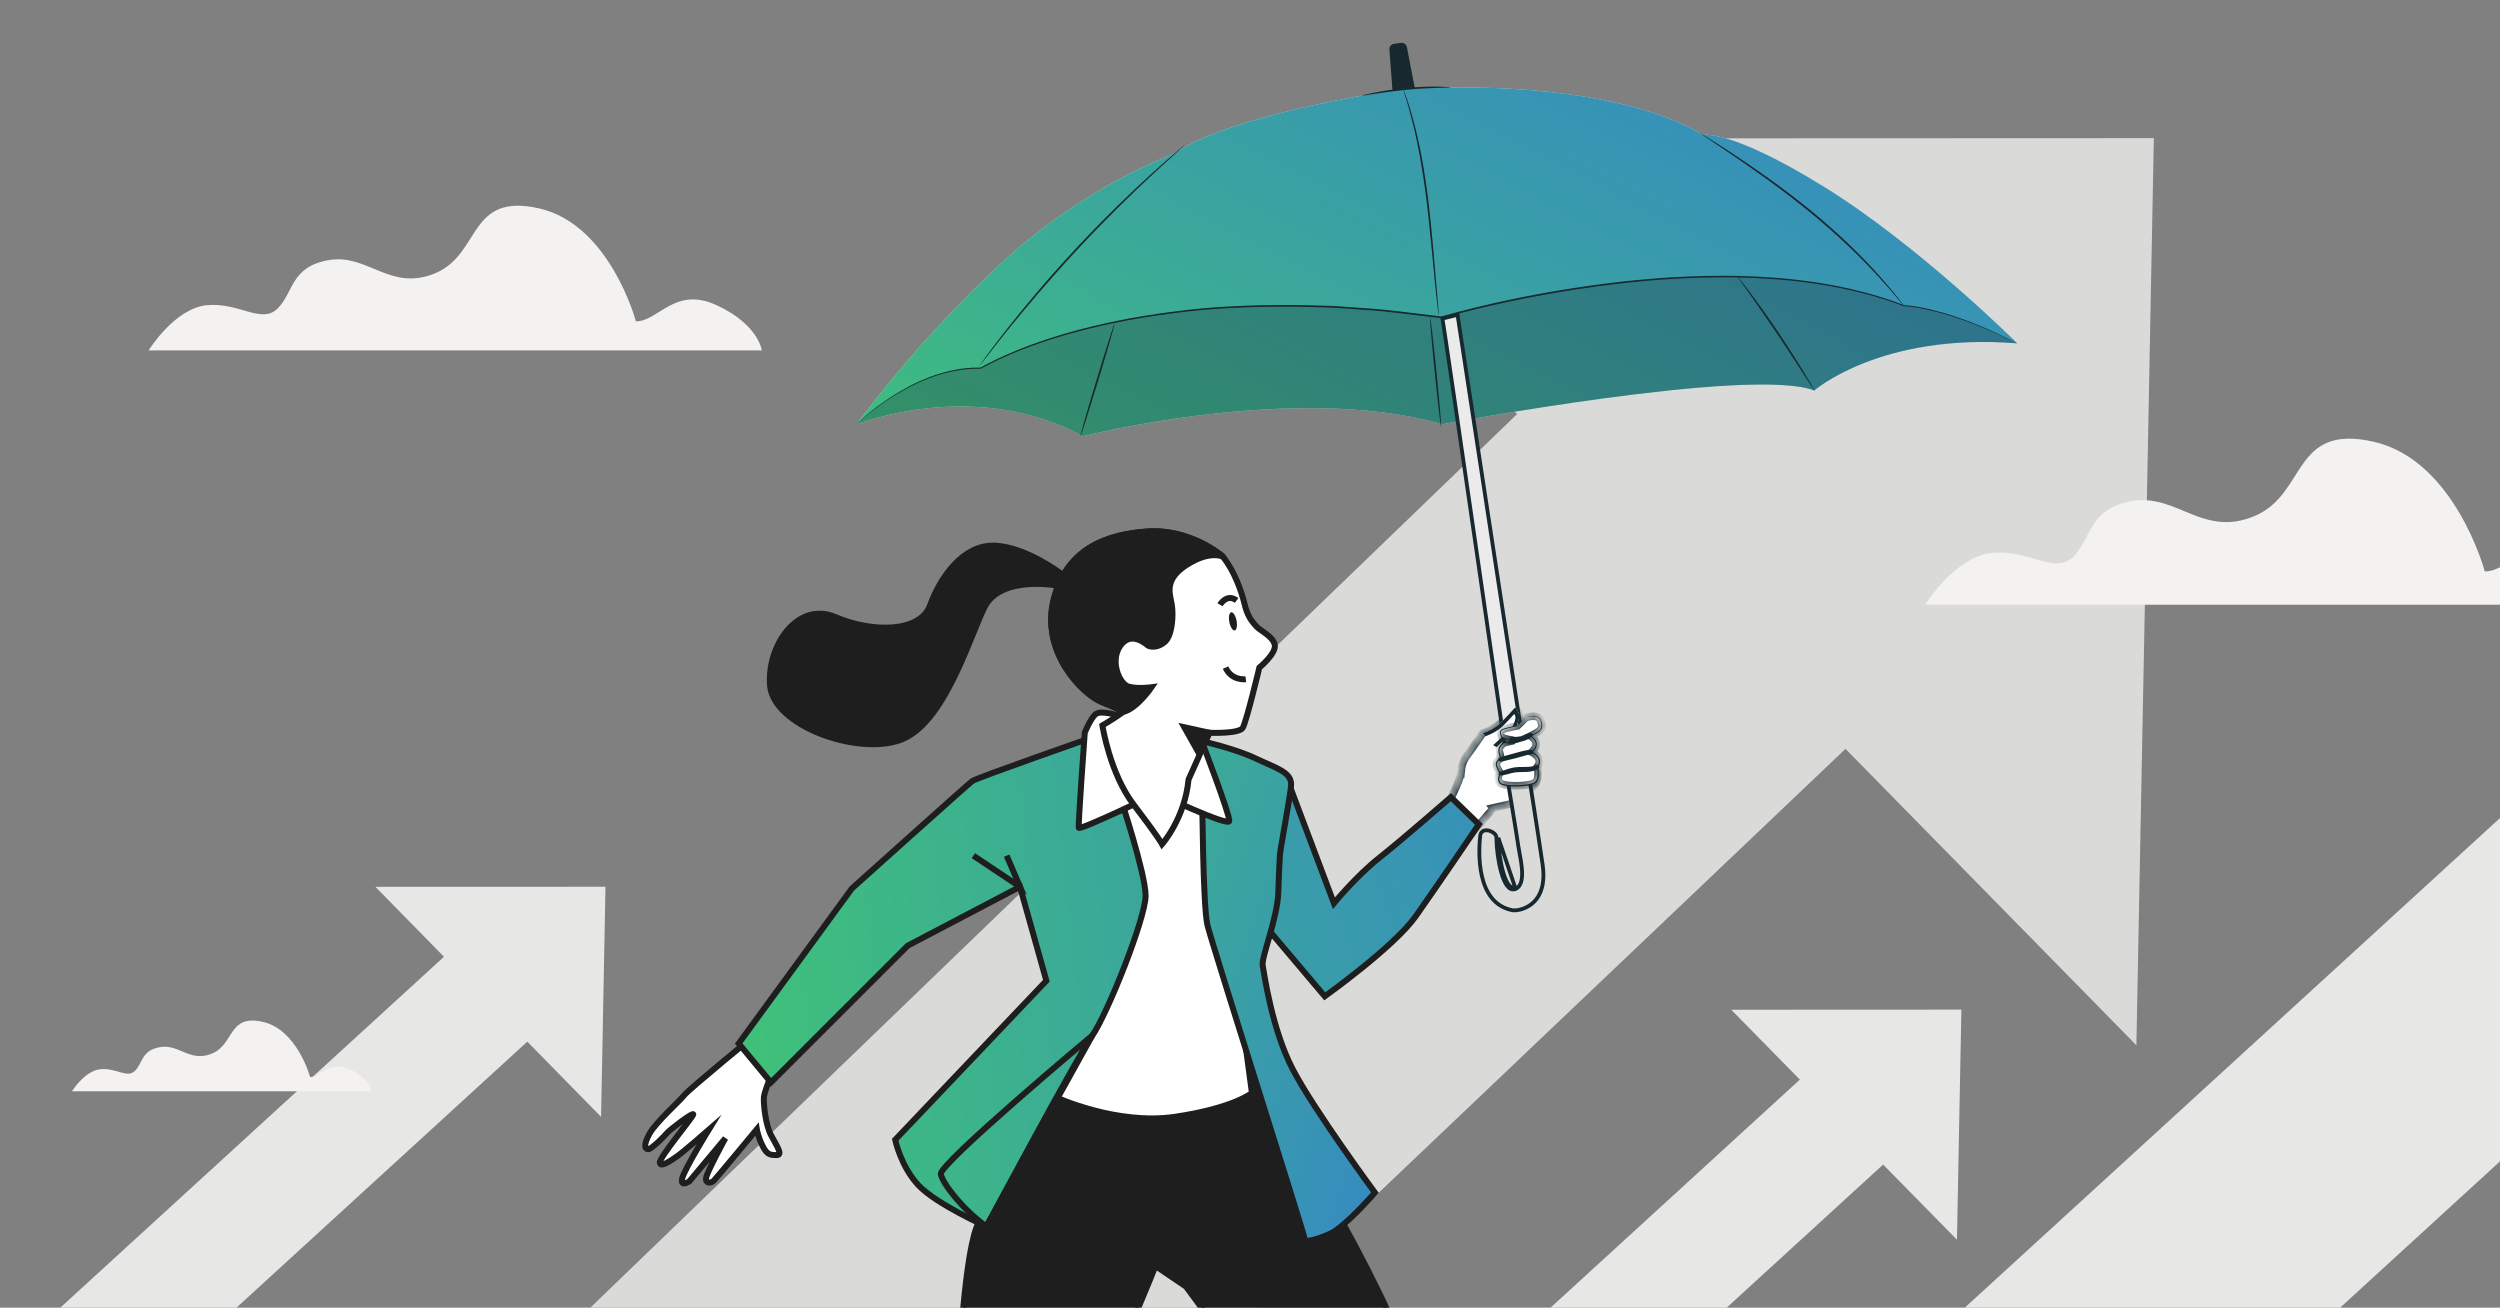 <svg width="260" height="136" viewBox="0 0 260 136" fill="none" xmlns="http://www.w3.org/2000/svg">
<rect x="0" y="0" width="260" height="136" fill="#808080" stroke="none"/>
<path d="M179.414 136.145L195.845 121.114L203.522 128.928L203.983 105L180.049 105.012L187.185 112.279L141.562 154.013L150.024 163.028L177.075 138.279" fill="#E7E8E5"/>
<path d="M278.676 103.711L313.699 71.672L330.063 88.328L331.044 37.326L280.029 37.353L295.239 52.842L197.996 141.797L216.031 161.012L273.69 108.259" fill="#E7E8E5"/>
<path d="M62.971 92.223L39.043 92.229L46.173 99.502L0.551 141.229L9.012 150.25L54.839 108.33L62.511 116.15L62.971 92.223Z" fill="#E7E8E5"/>
<path d="M223.999 14.367L129.647 14.408L157.774 43.068L43.949 152.818L107.83 157.861L191.932 77.881L222.184 108.707L223.999 14.367Z" fill="#DADBD8"/>
<mask id="path-5-inside-1_4935_231" fill="white">
<path fill-rule="evenodd" clip-rule="evenodd" d="M159.54 81.721C160.308 80.971 159.623 80.046 159.623 80.046L159.622 80.052L157.479 75.886C157.479 75.886 157.668 75.734 157.925 74.909C158.127 74.26 157.797 73.807 157.644 73.642C157.608 73.604 157.546 73.602 157.511 73.643C157.308 73.874 156.64 74.616 156.015 75.218C155.264 75.94 154.204 76.242 154.204 76.242C154.204 76.242 153.056 77.934 152.556 78.589C152.072 79.221 151.99 79.938 151.985 79.985L151.984 79.984C151.984 79.984 152.134 80.767 150.44 83.853C148.748 86.941 145.501 89.21 145.501 89.21L142.902 91.534C142.513 94.905 143.13 95.246 143.13 95.246C143.13 95.246 146.55 95.195 147.099 94.075C147.646 92.954 155.3 84.056 155.3 84.056L155.273 84.023L157.126 83.6C157.126 83.6 158.772 82.472 159.54 81.721Z"/>
</mask>
<path fill-rule="evenodd" clip-rule="evenodd" d="M159.54 81.721C160.308 80.971 159.623 80.046 159.623 80.046L159.622 80.052L157.479 75.886C157.479 75.886 157.668 75.734 157.925 74.909C158.127 74.26 157.797 73.807 157.644 73.642C157.608 73.604 157.546 73.602 157.511 73.643C157.308 73.874 156.64 74.616 156.015 75.218C155.264 75.94 154.204 76.242 154.204 76.242C154.204 76.242 153.056 77.934 152.556 78.589C152.072 79.221 151.99 79.938 151.985 79.985L151.984 79.984C151.984 79.984 152.134 80.767 150.44 83.853C148.748 86.941 145.501 89.21 145.501 89.21L142.902 91.534C142.513 94.905 143.13 95.246 143.13 95.246C143.13 95.246 146.55 95.195 147.099 94.075C147.646 92.954 155.3 84.056 155.3 84.056L155.273 84.023L157.126 83.6C157.126 83.6 158.772 82.472 159.54 81.721Z" fill="white"/>
<path d="M159.623 80.046L159.942 79.81L159.372 79.041L159.23 79.987L159.623 80.046ZM159.54 81.721L159.818 82.005L159.54 81.721ZM159.622 80.052L159.269 80.233L159.833 81.329L160.015 80.11L159.622 80.052ZM157.479 75.886L157.23 75.576L156.978 75.779L157.126 76.067L157.479 75.886ZM157.925 74.909L157.546 74.79L157.546 74.79L157.925 74.909ZM157.644 73.642L157.935 73.372L157.932 73.368L157.644 73.642ZM157.511 73.643L157.809 73.906L157.812 73.901L157.511 73.643ZM156.015 75.218L156.29 75.504L156.29 75.504L156.015 75.218ZM154.204 76.242L154.096 75.86L153.957 75.9L153.876 76.019L154.204 76.242ZM152.556 78.589L152.871 78.83L152.556 78.589ZM151.985 79.985L151.677 80.235L152.28 80.976L152.379 80.026L151.985 79.985ZM151.984 79.984L152.292 79.733L151.594 80.058L151.984 79.984ZM150.44 83.853L150.092 83.662L150.092 83.662L150.44 83.853ZM145.501 89.21L145.273 88.885L145.254 88.899L145.236 88.915L145.501 89.21ZM142.902 91.534L142.637 91.238L142.525 91.339L142.507 91.489L142.902 91.534ZM143.13 95.246L142.938 95.594L143.031 95.644L143.136 95.643L143.13 95.246ZM147.099 94.075L147.455 94.25L147.456 94.249L147.099 94.075ZM155.3 84.056L155.601 84.315L155.817 84.063L155.608 83.806L155.3 84.056ZM155.273 84.023L155.184 83.636L154.561 83.778L154.965 84.273L155.273 84.023ZM157.126 83.6L157.215 83.987L157.288 83.97L157.351 83.927L157.126 83.6ZM159.623 80.046C159.304 80.282 159.304 80.282 159.304 80.282C159.304 80.282 159.304 80.282 159.304 80.282C159.304 80.282 159.304 80.282 159.303 80.281C159.303 80.281 159.303 80.281 159.303 80.281C159.303 80.281 159.303 80.28 159.303 80.28C159.303 80.281 159.303 80.281 159.305 80.283C159.307 80.287 159.311 80.293 159.317 80.302C159.329 80.321 159.347 80.35 159.368 80.388C159.409 80.466 159.455 80.572 159.483 80.692C159.536 80.92 159.523 81.183 159.263 81.438L159.818 82.005C160.326 81.508 160.354 80.935 160.256 80.513C160.209 80.307 160.132 80.135 160.069 80.016C160.037 79.956 160.007 79.907 159.985 79.872C159.973 79.855 159.964 79.841 159.957 79.83C159.953 79.825 159.95 79.82 159.947 79.817C159.946 79.815 159.945 79.814 159.944 79.813C159.944 79.812 159.943 79.811 159.943 79.811C159.943 79.811 159.943 79.811 159.942 79.81C159.942 79.81 159.942 79.81 159.942 79.81C159.942 79.81 159.942 79.81 159.623 80.046ZM160.015 80.11L160.016 80.105L159.23 79.987L159.23 79.993L160.015 80.11ZM157.126 76.067L159.269 80.233L159.975 79.87L157.832 75.704L157.126 76.067ZM157.546 74.79C157.423 75.185 157.322 75.402 157.259 75.512C157.229 75.567 157.209 75.593 157.203 75.601C157.199 75.605 157.2 75.604 157.204 75.599C157.207 75.597 157.21 75.594 157.214 75.59C157.216 75.588 157.219 75.586 157.221 75.584C157.223 75.582 157.224 75.581 157.225 75.58C157.226 75.579 157.227 75.579 157.228 75.578C157.228 75.578 157.228 75.578 157.229 75.577C157.229 75.577 157.229 75.577 157.229 75.577C157.23 75.576 157.23 75.576 157.479 75.886C157.727 76.195 157.728 76.195 157.728 76.195C157.728 76.195 157.728 76.194 157.729 76.194C157.729 76.194 157.73 76.193 157.73 76.193C157.731 76.192 157.732 76.192 157.732 76.191C157.734 76.19 157.736 76.188 157.737 76.187C157.741 76.184 157.744 76.181 157.748 76.178C157.755 76.171 157.763 76.164 157.77 76.156C157.786 76.14 157.803 76.121 157.822 76.097C157.859 76.051 157.903 75.987 157.951 75.901C158.048 75.729 158.17 75.458 158.304 75.027L157.546 74.79ZM157.354 73.913C157.464 74.031 157.687 74.339 157.546 74.79L158.304 75.027C158.568 74.181 158.131 73.583 157.935 73.372L157.354 73.913ZM157.812 73.901C157.678 74.058 157.464 74.029 157.357 73.916L157.932 73.368C157.751 73.179 157.414 73.145 157.209 73.385L157.812 73.901ZM156.29 75.504C156.927 74.891 157.603 74.139 157.809 73.906L157.213 73.381C157.012 73.609 156.353 74.342 155.74 74.932L156.29 75.504ZM154.204 76.242C154.313 76.624 154.313 76.624 154.313 76.624C154.313 76.624 154.313 76.624 154.314 76.624C154.314 76.624 154.314 76.624 154.314 76.624C154.314 76.624 154.315 76.623 154.315 76.623C154.316 76.623 154.317 76.623 154.319 76.622C154.322 76.621 154.326 76.62 154.331 76.619C154.341 76.616 154.354 76.612 154.372 76.606C154.406 76.595 154.455 76.579 154.515 76.558C154.635 76.515 154.803 76.45 154.995 76.361C155.375 76.185 155.871 75.907 156.29 75.504L155.74 74.932C155.409 75.251 154.999 75.485 154.662 75.64C154.495 75.717 154.35 75.773 154.248 75.81C154.198 75.828 154.158 75.841 154.131 75.849C154.118 75.854 154.108 75.857 154.102 75.858C154.099 75.859 154.097 75.86 154.096 75.86C154.095 75.86 154.095 75.861 154.095 75.861C154.095 75.861 154.095 75.861 154.095 75.861C154.095 75.861 154.095 75.861 154.095 75.86C154.095 75.86 154.095 75.86 154.095 75.86C154.095 75.86 154.096 75.86 154.204 76.242ZM152.871 78.83C153.128 78.494 153.545 77.9 153.894 77.396C154.07 77.143 154.229 76.91 154.345 76.741C154.403 76.656 154.45 76.587 154.482 76.54C154.498 76.516 154.511 76.497 154.52 76.484C154.524 76.478 154.527 76.473 154.529 76.47C154.531 76.468 154.531 76.467 154.532 76.466C154.532 76.466 154.532 76.466 154.533 76.465C154.533 76.465 154.533 76.465 154.533 76.465C154.533 76.465 154.533 76.465 154.533 76.465C154.533 76.465 154.533 76.465 154.204 76.242C153.876 76.019 153.876 76.019 153.876 76.019C153.876 76.019 153.876 76.019 153.876 76.019C153.876 76.019 153.876 76.019 153.876 76.02C153.876 76.02 153.875 76.02 153.875 76.02C153.875 76.021 153.874 76.022 153.873 76.024C153.87 76.027 153.867 76.032 153.863 76.038C153.855 76.051 153.842 76.069 153.826 76.093C153.794 76.14 153.747 76.209 153.689 76.293C153.574 76.461 153.416 76.692 153.241 76.944C152.891 77.45 152.484 78.029 152.241 78.347L152.871 78.83ZM152.379 80.026C152.382 80.003 152.454 79.375 152.871 78.83L152.241 78.347C151.689 79.067 151.597 79.873 151.59 79.943L152.379 80.026ZM151.676 80.234L151.677 80.235L152.292 79.734L152.292 79.733L151.676 80.234ZM150.788 84.044C151.643 82.486 152.042 81.492 152.227 80.875C152.32 80.566 152.36 80.346 152.376 80.194C152.383 80.118 152.385 80.058 152.384 80.012C152.383 79.988 152.382 79.968 152.38 79.951C152.379 79.943 152.378 79.935 152.377 79.928C152.376 79.924 152.376 79.921 152.375 79.918C152.375 79.916 152.375 79.915 152.374 79.913C152.374 79.912 152.374 79.912 152.374 79.911C152.374 79.911 152.374 79.91 152.374 79.91C152.374 79.909 152.374 79.909 151.984 79.984C151.594 80.058 151.594 80.058 151.594 80.057C151.594 80.057 151.594 80.056 151.593 80.056C151.593 80.055 151.593 80.055 151.593 80.054C151.593 80.053 151.593 80.052 151.592 80.05C151.592 80.048 151.592 80.046 151.591 80.044C151.591 80.04 151.59 80.037 151.59 80.035C151.59 80.031 151.59 80.031 151.59 80.035C151.59 80.043 151.59 80.068 151.586 80.114C151.577 80.205 151.548 80.375 151.467 80.647C151.303 81.193 150.931 82.134 150.092 83.662L150.788 84.044ZM145.501 89.21C145.728 89.536 145.728 89.536 145.728 89.536C145.728 89.536 145.729 89.536 145.729 89.536C145.729 89.535 145.729 89.535 145.729 89.535C145.73 89.535 145.731 89.534 145.732 89.534C145.734 89.532 145.736 89.53 145.74 89.528C145.747 89.523 145.756 89.516 145.769 89.507C145.795 89.488 145.832 89.461 145.88 89.426C145.975 89.356 146.112 89.253 146.281 89.119C146.618 88.853 147.085 88.466 147.606 87.98C148.645 87.013 149.913 85.64 150.788 84.044L150.092 83.662C149.275 85.154 148.074 86.46 147.065 87.399C146.563 87.867 146.113 88.24 145.789 88.496C145.627 88.624 145.497 88.722 145.408 88.788C145.363 88.821 145.329 88.846 145.306 88.862C145.295 88.87 145.286 88.876 145.281 88.88C145.278 88.882 145.276 88.883 145.275 88.884C145.274 88.885 145.274 88.885 145.274 88.885C145.273 88.885 145.273 88.885 145.273 88.885C145.273 88.885 145.273 88.885 145.273 88.885C145.273 88.885 145.273 88.885 145.501 89.21ZM143.166 91.83L145.765 89.507L145.236 88.915L142.637 91.238L143.166 91.83ZM143.13 95.246C143.322 94.899 143.323 94.899 143.324 94.899C143.324 94.9 143.325 94.9 143.325 94.9C143.326 94.901 143.327 94.901 143.328 94.902C143.33 94.903 143.332 94.904 143.334 94.905C143.337 94.907 143.341 94.91 143.344 94.912C143.351 94.916 143.357 94.92 143.362 94.924C143.372 94.932 143.379 94.938 143.383 94.942C143.392 94.951 143.389 94.951 143.379 94.933C143.357 94.897 143.305 94.795 143.259 94.573C143.166 94.126 143.104 93.246 143.296 91.579L142.507 91.489C142.311 93.193 142.364 94.169 142.482 94.735C142.541 95.02 142.62 95.214 142.701 95.347C142.742 95.414 142.785 95.467 142.826 95.507C142.846 95.528 142.866 95.545 142.885 95.559C142.895 95.566 142.904 95.572 142.913 95.578C142.917 95.581 142.922 95.584 142.926 95.586C142.928 95.588 142.93 95.589 142.932 95.59C142.933 95.591 142.934 95.591 142.935 95.592C142.936 95.592 142.936 95.593 142.937 95.593C142.937 95.593 142.938 95.594 143.13 95.246ZM146.743 93.9C146.672 94.044 146.472 94.21 146.097 94.363C145.739 94.509 145.292 94.615 144.844 94.689C144.399 94.763 143.967 94.803 143.646 94.825C143.486 94.835 143.354 94.841 143.263 94.845C143.218 94.847 143.182 94.848 143.159 94.848C143.147 94.849 143.138 94.849 143.132 94.849C143.129 94.849 143.127 94.849 143.126 94.849C143.125 94.849 143.125 94.849 143.124 94.849C143.124 94.849 143.124 94.849 143.124 94.849C143.124 94.849 143.124 94.849 143.124 94.849C143.124 94.849 143.124 94.849 143.13 95.246C143.136 95.643 143.136 95.643 143.136 95.643C143.136 95.643 143.137 95.643 143.137 95.643C143.137 95.643 143.137 95.643 143.137 95.643C143.138 95.643 143.139 95.643 143.14 95.643C143.142 95.643 143.144 95.643 143.148 95.643C143.155 95.643 143.166 95.642 143.179 95.642C143.206 95.641 143.244 95.64 143.293 95.638C143.391 95.635 143.531 95.628 143.7 95.617C144.037 95.594 144.495 95.551 144.973 95.472C145.449 95.394 145.96 95.276 146.397 95.098C146.818 94.926 147.252 94.666 147.455 94.25L146.743 93.9ZM155.3 84.056C154.999 83.797 154.999 83.797 154.999 83.797C154.999 83.798 154.999 83.798 154.999 83.798C154.998 83.798 154.998 83.799 154.998 83.799C154.997 83.8 154.995 83.802 154.993 83.804C154.99 83.808 154.984 83.815 154.977 83.823C154.962 83.84 154.941 83.865 154.913 83.898C154.856 83.963 154.774 84.06 154.669 84.183C154.458 84.428 154.157 84.78 153.793 85.207C153.067 86.059 152.092 87.207 151.101 88.39C150.109 89.573 149.099 90.793 148.302 91.789C147.903 92.286 147.556 92.73 147.291 93.085C147.034 93.429 146.83 93.721 146.742 93.901L147.456 94.249C147.505 94.149 147.66 93.917 147.927 93.56C148.184 93.215 148.525 92.779 148.921 92.285C149.713 91.296 150.719 90.082 151.709 88.9C152.699 87.719 153.672 86.573 154.398 85.722C154.76 85.296 155.061 84.944 155.271 84.699C155.376 84.576 155.459 84.48 155.515 84.415C155.543 84.382 155.564 84.357 155.579 84.341C155.586 84.332 155.592 84.326 155.595 84.322C155.597 84.319 155.599 84.318 155.599 84.317C155.6 84.316 155.6 84.316 155.6 84.316C155.601 84.315 155.601 84.315 155.601 84.315C155.601 84.315 155.601 84.315 155.3 84.056ZM154.965 84.273L154.992 84.307L155.608 83.806L155.581 83.772L154.965 84.273ZM157.038 83.213L155.184 83.636L155.361 84.41L157.215 83.987L157.038 83.213ZM159.263 81.438C158.9 81.792 158.316 82.248 157.809 82.623C157.558 82.809 157.331 82.971 157.167 83.088C157.084 83.146 157.018 83.192 156.972 83.224C156.949 83.24 156.932 83.252 156.92 83.26C156.914 83.264 156.909 83.267 156.906 83.269C156.905 83.27 156.904 83.271 156.903 83.272C156.903 83.272 156.902 83.272 156.902 83.272C156.902 83.272 156.902 83.272 156.902 83.272C156.902 83.272 156.902 83.272 156.902 83.272C156.902 83.272 156.902 83.272 157.126 83.6C157.351 83.927 157.351 83.927 157.351 83.927C157.351 83.927 157.351 83.927 157.351 83.927C157.351 83.927 157.351 83.927 157.351 83.927C157.351 83.927 157.352 83.927 157.352 83.926C157.353 83.926 157.354 83.925 157.356 83.924C157.359 83.921 157.364 83.918 157.37 83.914C157.383 83.905 157.401 83.892 157.425 83.876C157.472 83.843 157.54 83.796 157.624 83.736C157.793 83.617 158.025 83.451 158.282 83.261C158.789 82.885 159.413 82.402 159.818 82.005L159.263 81.438Z" fill="#17282F" mask="url(#path-5-inside-1_4935_231)"/>
<path d="M147.309 10.023L144.894 10.378L144.495 5.154C144.475 4.865 144.676 4.607 144.964 4.566L145.696 4.459C145.987 4.417 146.262 4.61 146.318 4.901L147.305 10.023L147.309 10.023Z" fill="#17282F"/>
<path d="M145.934 9.246C145.934 9.246 128.244 11.671 121.937 16.072C121.937 16.072 112.861 19.259 104.003 27.488C95.146 35.717 89.074 44.151 89.074 44.151C89.074 44.151 101.316 39.199 112.654 45.366C112.654 45.366 134.687 39.729 150.022 44.117C150.022 44.117 182.203 38.071 188.696 40.612C188.696 40.612 195.597 34.568 209.799 35.709C209.799 35.709 199.625 25.578 189.761 19.464C179.897 13.35 177.074 14.034 177.074 14.034C177.074 14.034 168.858 8.059 145.93 9.246L145.934 9.246Z" fill="#DADBD8"/>
<path d="M145.934 9.246C145.934 9.246 128.244 11.671 121.937 16.072C121.937 16.072 112.861 19.259 104.003 27.488C95.146 35.717 89.074 44.151 89.074 44.151C89.074 44.151 101.316 39.199 112.654 45.366C112.654 45.366 134.687 39.729 150.022 44.117C150.022 44.117 182.203 38.071 188.696 40.612C188.696 40.612 195.597 34.568 209.799 35.709C209.799 35.709 199.625 25.578 189.761 19.464C179.897 13.35 177.074 14.034 177.074 14.034C177.074 14.034 168.858 8.059 145.93 9.246L145.934 9.246Z" fill="url(#paint0_linear_4935_231)"/>
<g opacity="0.3">
<path d="M209.765 35.71C195.563 34.57 188.661 40.614 188.661 40.614C182.165 38.073 149.988 44.119 149.988 44.119C134.649 39.73 112.62 45.368 112.62 45.368C101.281 39.197 89.04 44.153 89.04 44.153C89.04 44.153 95.171 38.075 101.993 38.28C101.993 38.28 118.023 28.393 149.904 33.002C149.904 33.002 178.967 24.32 197.991 31.782C197.991 31.782 202.402 31.872 209.765 35.71Z" fill="#17282F"/>
</g>
<path d="M209.762 35.711C209.762 35.711 209.696 35.683 209.57 35.623C209.44 35.561 209.251 35.469 209.006 35.35C208.512 35.1 207.771 34.753 206.794 34.324C205.818 33.896 204.595 33.413 203.131 32.938C202.398 32.702 201.604 32.472 200.747 32.276C199.891 32.083 198.968 31.895 197.988 31.84L197.977 31.841L197.97 31.838C195.409 30.843 192.33 30.031 188.851 29.507C187.109 29.257 185.27 29.052 183.344 28.957C182.382 28.89 181.398 28.879 180.395 28.846C179.391 28.847 178.371 28.83 177.33 28.865C173.172 28.952 168.742 29.368 164.137 30.063C159.537 30.771 154.75 31.732 149.928 33.09L149.91 33.091L149.889 33.093C149.549 33.051 149.18 33.008 148.811 32.962C146.411 32.681 144.052 32.339 141.709 32.216C140.542 32.141 139.382 32.023 138.232 31.983C137.082 31.954 135.943 31.924 134.815 31.897C130.308 31.863 125.979 32.036 121.946 32.587C113.888 33.61 106.936 35.645 102.019 38.333L102.001 38.341L101.984 38.342C99.693 38.305 97.677 38.887 96.034 39.573C94.386 40.273 93.074 41.08 92.042 41.778C91.014 42.48 90.27 43.086 89.775 43.504C89.527 43.714 89.345 43.877 89.219 43.986C89.098 44.095 89.033 44.153 89.033 44.153C89.033 44.153 89.09 44.089 89.208 43.977C89.326 43.861 89.508 43.694 89.751 43.48C90.239 43.053 90.979 42.435 92.006 41.727C93.034 41.022 94.341 40.201 95.996 39.489C97.645 38.792 99.671 38.195 101.986 38.224L101.955 38.233C106.894 35.511 113.846 33.463 121.924 32.424C125.964 31.869 130.299 31.688 134.814 31.721C135.942 31.748 137.084 31.778 138.238 31.807C139.388 31.847 140.548 31.965 141.718 32.039C144.065 32.159 146.427 32.504 148.831 32.785C149.2 32.828 149.569 32.874 149.913 32.915L149.874 32.918C154.712 31.555 159.5 30.594 164.107 29.889C168.719 29.194 173.157 28.784 177.323 28.704C178.364 28.673 179.388 28.689 180.392 28.689C181.395 28.725 182.382 28.733 183.348 28.803C185.277 28.901 187.121 29.113 188.867 29.366C192.354 29.904 195.445 30.726 198.006 31.735L197.988 31.736C198.985 31.79 199.906 31.982 200.766 32.181C201.626 32.385 202.424 32.617 203.154 32.858C204.619 33.343 205.839 33.837 206.816 34.273C207.789 34.708 208.527 35.067 209.018 35.324C209.26 35.451 209.446 35.546 209.576 35.612C209.699 35.679 209.762 35.714 209.762 35.714L209.762 35.711Z" fill="#17282F"/>
<path d="M123.266 15.03C123.266 15.03 123.193 15.114 123.037 15.254C122.868 15.405 122.642 15.611 122.358 15.871C121.763 16.403 120.909 17.178 119.863 18.15C117.772 20.089 114.946 22.839 111.982 26.026C109.018 29.215 106.484 32.233 104.698 34.46C103.806 35.572 103.093 36.481 102.605 37.113C102.368 37.416 102.18 37.659 102.038 37.837C101.905 38 101.836 38.084 101.828 38.081C101.825 38.077 101.883 37.984 102.008 37.814C102.138 37.629 102.319 37.384 102.545 37.071C103.014 36.425 103.712 35.503 104.593 34.381C106.351 32.13 108.874 29.096 111.841 25.903C114.809 22.712 117.656 19.975 119.771 18.059C120.828 17.101 121.694 16.336 122.305 15.821C122.6 15.571 122.834 15.376 123.007 15.227C123.17 15.094 123.255 15.028 123.259 15.031L123.266 15.03Z" fill="#17282F"/>
<path d="M145.934 9.245C145.934 9.245 145.972 9.321 146.028 9.468C146.09 9.636 146.166 9.853 146.263 10.126C146.365 10.409 146.486 10.764 146.604 11.175C146.725 11.586 146.879 12.053 147.008 12.579C147.294 13.624 147.581 14.885 147.849 16.291C148.11 17.701 148.349 19.259 148.551 20.899C148.943 24.183 149.168 27.166 149.358 29.323C149.449 30.386 149.526 31.252 149.579 31.876C149.598 32.162 149.621 32.393 149.633 32.572C149.644 32.732 149.65 32.814 149.639 32.815C149.632 32.816 149.619 32.734 149.594 32.574C149.571 32.397 149.541 32.169 149.504 31.885C149.427 31.284 149.335 30.411 149.226 29.335C149.004 27.181 148.758 24.202 148.366 20.922C148.165 19.286 147.929 17.731 147.679 16.324C147.418 14.918 147.15 13.659 146.877 12.613C146.755 12.087 146.612 11.619 146.502 11.204C146.391 10.788 146.281 10.437 146.189 10.145C146.106 9.871 146.041 9.65 145.989 9.477C145.947 9.323 145.927 9.241 145.93 9.241L145.934 9.245Z" fill="#17282F"/>
<path d="M197.991 31.782C197.991 31.782 197.919 31.716 197.798 31.573C197.665 31.417 197.49 31.214 197.271 30.953C196.822 30.409 196.149 29.641 195.296 28.709C194.444 27.781 193.398 26.701 192.186 25.55C190.975 24.406 189.6 23.187 188.111 21.968C185.123 19.539 182.254 17.547 180.166 16.125C179.129 15.429 178.287 14.862 177.685 14.455C177.403 14.266 177.181 14.112 177.012 13.998C176.858 13.894 176.782 13.835 176.785 13.827C176.789 13.823 176.874 13.868 177.035 13.964C177.207 14.071 177.439 14.213 177.728 14.391C178.327 14.762 179.19 15.317 180.245 16.012C182.352 17.404 185.238 19.384 188.234 21.82C189.727 23.042 191.102 24.268 192.31 25.423C193.516 26.582 194.555 27.673 195.397 28.616C196.236 29.56 196.896 30.343 197.332 30.902C197.541 31.171 197.709 31.382 197.831 31.542C197.945 31.689 198.001 31.771 197.994 31.775L197.991 31.782Z" fill="#17282F"/>
<path d="M188.703 40.614C188.703 40.614 188.578 40.458 188.381 40.156C188.169 39.826 187.888 39.397 187.552 38.878C186.854 37.796 185.891 36.305 184.797 34.676C183.704 33.047 182.683 31.592 181.937 30.541C181.58 30.039 181.282 29.618 181.055 29.296C180.849 29.002 180.741 28.833 180.751 28.825C180.761 28.817 180.89 28.97 181.114 29.253C181.337 29.535 181.656 29.947 182.042 30.462C182.816 31.493 183.854 32.939 184.952 34.572C186.049 36.204 186.995 37.707 187.665 38.809C188.001 39.36 188.264 39.809 188.443 40.119C188.622 40.434 188.717 40.606 188.707 40.614L188.703 40.614Z" fill="#17282F"/>
<path d="M148.729 32.993C148.779 32.989 149.077 35.526 149.391 38.661C149.706 41.796 149.919 44.343 149.869 44.349C149.819 44.353 149.52 41.816 149.206 38.681C148.892 35.546 148.679 33 148.729 32.996L148.729 32.993Z" fill="#17282F"/>
<path d="M115.932 33.601C115.979 33.615 115.224 36.26 114.236 39.509C113.249 42.758 112.413 45.379 112.362 45.365C112.314 45.35 113.07 42.705 114.057 39.456C115.041 36.208 115.881 33.586 115.932 33.604L115.932 33.601Z" fill="#17282F"/>
<path d="M150.881 9.094C150.883 9.123 150.356 9.119 149.514 9.141C148.669 9.163 147.507 9.22 146.225 9.344C144.942 9.471 143.787 9.635 142.953 9.764C142.119 9.893 141.601 9.978 141.596 9.95C141.595 9.935 141.718 9.898 141.951 9.843C142.18 9.784 142.516 9.715 142.93 9.633C143.762 9.472 144.919 9.286 146.205 9.158C147.491 9.031 148.665 8.994 149.509 9.009C149.932 9.016 150.274 9.028 150.512 9.048C150.75 9.064 150.88 9.08 150.878 9.095L150.881 9.094Z" fill="#17282F"/>
<path d="M151.583 32.742L159.479 84.379L157.492 84.496L157.435 84.101L157.2 82.472C156.997 81.068 156.708 79.062 156.36 76.654C155.664 71.837 154.735 65.41 153.801 58.971C152.868 52.532 151.93 46.08 151.217 41.212C150.861 38.779 150.56 36.741 150.345 35.298C150.237 34.578 150.151 34.005 150.089 33.606C150.058 33.407 150.034 33.251 150.015 33.141C150.015 33.138 150.015 33.136 150.014 33.133L151.583 32.742Z" fill="#EBEBEB" stroke="#17282F" stroke-width="0.397"/>
<path d="M153.946 86.879L153.946 86.879C153.975 86.62 154.167 86.407 154.41 86.365C154.838 86.291 155.198 86.499 155.429 86.701C155.554 86.809 155.626 86.967 155.627 87.132L155.627 87.133C155.634 88.23 155.821 89.653 156.134 90.745C156.29 91.288 156.482 91.769 156.711 92.085C156.826 92.244 156.961 92.378 157.121 92.449C157.292 92.525 157.474 92.523 157.652 92.435L157.652 92.435C157.992 92.266 158.161 91.925 158.239 91.553C158.317 91.18 158.313 90.736 158.273 90.295C158.233 89.852 158.157 89.399 158.083 89.002C158.063 88.892 158.044 88.788 158.025 88.689C157.975 88.426 157.934 88.206 157.913 88.043C157.828 87.356 156.781 81.045 156.377 78.609C156.364 78.527 156.351 78.449 156.339 78.376C156.288 78.072 156.483 77.779 156.784 77.708L156.784 77.708L157.846 77.453C157.846 77.453 157.846 77.453 157.846 77.453C158.179 77.374 158.51 77.593 158.565 77.932C158.918 80.103 159.862 86.009 160.427 89.882C160.73 91.955 160.206 93.114 159.563 93.769C158.911 94.433 158.102 94.614 157.777 94.662L157.775 94.662C157.747 94.666 157.652 94.672 157.545 94.675C157.494 94.677 157.444 94.677 157.403 94.676C157.383 94.676 157.366 94.675 157.352 94.674C157.337 94.673 157.332 94.672 157.334 94.673L157.333 94.673C155.415 94.316 154.518 92.819 154.124 91.151C153.729 89.483 153.854 87.697 153.946 86.879ZM157.563 92.257C156.564 92.752 155.841 89.293 155.826 87.132L157.563 92.257Z" fill="#DADBD8" stroke="#17282F" stroke-width="0.398"/>
<path d="M154.701 76.782L154.202 76.243C154.202 76.243 155.262 75.941 156.012 75.219C156.637 74.617 157.305 73.875 157.508 73.644C157.543 73.603 157.605 73.605 157.641 73.643C157.795 73.808 158.125 74.261 157.922 74.909C157.665 75.735 157.476 75.887 157.476 75.887L155.644 77.703L154.701 76.782Z" fill="white"/>
<path d="M154.471 76.152C154.306 76.214 154.203 76.243 154.203 76.243L154.499 76.571C155.154 76.329 155.797 75.985 156.306 75.495C156.836 74.986 157.19 74.575 157.478 74.254C157.594 74.437 157.672 74.56 157.552 74.946C157.427 75.346 157.336 75.498 157.268 75.619C157.247 75.656 157.18 75.736 157.133 75.791L155.29 77.495L155.646 77.703L157.478 75.887C157.478 75.887 157.667 75.735 157.924 74.91C158.126 74.261 157.796 73.808 157.643 73.644C157.607 73.605 157.545 73.603 157.509 73.645C157.306 73.875 156.639 74.618 156.014 75.219C155.497 75.716 154.834 76.014 154.471 76.152Z" fill="#17282F"/>
<mask id="path-22-inside-2_4935_231" fill="white">
<path d="M158.69 74.634C158.69 74.634 159.991 74.124 160.257 74.988C160.523 75.852 160.199 76.029 159.162 76.547C159.162 76.547 160.422 77.198 159.297 78.223C159.297 78.223 160.594 78.799 159.875 79.759C159.875 79.759 160.27 81.197 159.452 81.495C158.636 81.798 156.291 81.83 155.955 81.395C155.622 80.959 155.98 80.337 155.98 80.337C155.98 80.337 155.596 79.798 155.611 79.439C155.627 79.08 156.099 78.839 156.099 78.839C156.099 78.839 155.922 78.133 155.886 77.946C155.849 77.759 156.359 77.272 156.359 77.272L157.458 77.001C157.458 77.001 156.247 76.855 156.137 76.579C156.029 76.301 155.884 76.031 156.269 75.865C156.654 75.699 157.802 75.493 157.802 75.493L158.681 74.633L158.69 74.634Z"/>
</mask>
<path d="M158.69 74.634C158.69 74.634 159.991 74.124 160.257 74.988C160.523 75.852 160.199 76.029 159.162 76.547C159.162 76.547 160.422 77.198 159.297 78.223C159.297 78.223 160.594 78.799 159.875 79.759C159.875 79.759 160.27 81.197 159.452 81.495C158.636 81.798 156.291 81.83 155.955 81.395C155.622 80.959 155.98 80.337 155.98 80.337C155.98 80.337 155.596 79.798 155.611 79.439C155.627 79.08 156.099 78.839 156.099 78.839C156.099 78.839 155.922 78.133 155.886 77.946C155.849 77.759 156.359 77.272 156.359 77.272L157.458 77.001C157.458 77.001 156.247 76.855 156.137 76.579C156.029 76.301 155.884 76.031 156.269 75.865C156.654 75.699 157.802 75.493 157.802 75.493L158.681 74.633L158.69 74.634Z" fill="white"/>
<path d="M158.69 74.634L158.681 75.031L158.761 75.032L158.835 75.003L158.69 74.634ZM159.162 76.547L158.985 76.192L158.285 76.54L158.98 76.899L159.162 76.547ZM159.297 78.223L159.029 77.93L158.58 78.339L159.136 78.586L159.297 78.223ZM159.875 79.759L159.558 79.521L159.441 79.676L159.493 79.864L159.875 79.759ZM159.452 81.495L159.316 81.123L159.314 81.123L159.452 81.495ZM155.955 81.395L155.639 81.635L155.641 81.637L155.955 81.395ZM155.98 80.337L156.324 80.535L156.451 80.314L156.303 80.107L155.98 80.337ZM156.099 78.839L156.279 79.193L156.561 79.049L156.484 78.743L156.099 78.839ZM156.359 77.272L156.264 76.887L156.161 76.912L156.085 76.985L156.359 77.272ZM157.458 77.001L157.553 77.386L157.505 76.606L157.458 77.001ZM156.137 76.579L155.767 76.723L155.768 76.725L156.137 76.579ZM157.802 75.493L157.872 75.884L157.992 75.862L158.079 75.777L157.802 75.493ZM158.681 74.633L158.691 74.237L158.523 74.233L158.403 74.35L158.681 74.633ZM158.69 74.634C158.835 75.003 158.835 75.003 158.835 75.003C158.835 75.003 158.835 75.004 158.835 75.004C158.835 75.004 158.834 75.004 158.834 75.004C158.834 75.004 158.834 75.004 158.834 75.004C158.834 75.004 158.834 75.004 158.835 75.003C158.836 75.003 158.838 75.002 158.842 75.001C158.849 74.998 158.86 74.994 158.874 74.989C158.904 74.979 158.948 74.965 159.002 74.951C159.112 74.921 159.254 74.891 159.395 74.883C159.541 74.875 159.656 74.893 159.733 74.928C159.795 74.957 159.846 75.001 159.878 75.105L160.636 74.871C160.535 74.543 160.324 74.327 160.067 74.208C159.825 74.096 159.565 74.079 159.352 74.091C159.136 74.102 158.936 74.146 158.794 74.185C158.721 74.204 158.662 74.223 158.619 74.238C158.598 74.245 158.581 74.251 158.568 74.256C158.562 74.258 158.557 74.26 158.553 74.261C158.551 74.262 158.55 74.263 158.548 74.263C158.548 74.263 158.547 74.263 158.547 74.264C158.546 74.264 158.546 74.264 158.546 74.264C158.546 74.264 158.546 74.264 158.546 74.264C158.546 74.264 158.545 74.264 158.69 74.634ZM159.878 75.105C159.997 75.494 159.941 75.585 159.891 75.646C159.845 75.702 159.762 75.771 159.604 75.866C159.448 75.959 159.247 76.061 158.985 76.192L159.339 76.902C159.595 76.774 159.824 76.659 160.012 76.547C160.198 76.436 160.374 76.31 160.506 76.148C160.811 75.775 160.783 75.346 160.636 74.871L159.878 75.105ZM159.162 76.547C158.98 76.899 158.98 76.899 158.979 76.899C158.979 76.899 158.979 76.899 158.979 76.899C158.979 76.899 158.979 76.899 158.979 76.899C158.978 76.899 158.978 76.898 158.978 76.898C158.977 76.898 158.977 76.898 158.978 76.898C158.978 76.898 158.979 76.899 158.982 76.9C158.986 76.903 158.995 76.908 159.006 76.915C159.029 76.929 159.062 76.951 159.1 76.98C159.178 77.04 159.259 77.118 159.311 77.204C159.359 77.285 159.378 77.363 159.361 77.453C159.342 77.548 159.27 77.71 159.029 77.93L159.564 78.516C159.886 78.223 160.079 77.919 160.14 77.605C160.203 77.284 160.118 77.007 159.992 76.796C159.869 76.592 159.705 76.443 159.583 76.349C159.52 76.301 159.463 76.264 159.422 76.238C159.401 76.225 159.383 76.215 159.37 76.208C159.363 76.204 159.358 76.201 159.353 76.199C159.351 76.198 159.349 76.197 159.348 76.196C159.347 76.196 159.346 76.195 159.346 76.195C159.346 76.195 159.345 76.195 159.345 76.194C159.345 76.194 159.345 76.194 159.345 76.194C159.344 76.194 159.344 76.194 159.162 76.547ZM159.297 78.223C159.136 78.586 159.136 78.586 159.135 78.586C159.135 78.586 159.135 78.586 159.135 78.586C159.135 78.585 159.135 78.585 159.135 78.585C159.135 78.585 159.134 78.585 159.134 78.585C159.134 78.585 159.134 78.585 159.135 78.585C159.135 78.586 159.137 78.587 159.14 78.588C159.146 78.591 159.156 78.596 159.169 78.602C159.195 78.616 159.233 78.637 159.278 78.665C159.37 78.722 159.476 78.801 159.559 78.895C159.642 78.989 159.685 79.076 159.693 79.157C159.701 79.228 159.689 79.346 159.558 79.521L160.193 79.997C160.421 79.692 160.516 79.378 160.483 79.071C160.45 78.774 160.303 78.537 160.152 78.367C160.001 78.197 159.827 78.072 159.699 77.992C159.633 77.95 159.576 77.919 159.534 77.897C159.513 77.886 159.495 77.878 159.482 77.872C159.476 77.868 159.471 77.866 159.466 77.864C159.464 77.863 159.463 77.862 159.461 77.862C159.461 77.861 159.46 77.861 159.459 77.861C159.459 77.861 159.459 77.861 159.459 77.861C159.458 77.861 159.458 77.86 159.458 77.86C159.458 77.86 159.458 77.86 159.297 78.223ZM159.875 79.759C159.493 79.864 159.492 79.864 159.492 79.864C159.492 79.864 159.492 79.863 159.492 79.863C159.492 79.863 159.492 79.863 159.492 79.863C159.492 79.863 159.492 79.863 159.492 79.863C159.492 79.863 159.492 79.864 159.493 79.864C159.493 79.866 159.494 79.868 159.495 79.873C159.497 79.88 159.5 79.893 159.504 79.91C159.512 79.944 159.522 79.994 159.533 80.056C159.555 80.181 159.575 80.345 159.573 80.511C159.57 80.889 159.467 81.067 159.316 81.123L159.589 81.868C160.255 81.625 160.363 80.935 160.367 80.519C160.369 80.289 160.342 80.074 160.315 79.92C160.302 79.842 160.288 79.778 160.278 79.732C160.272 79.709 160.268 79.691 160.264 79.677C160.263 79.671 160.261 79.665 160.26 79.662C160.26 79.66 160.259 79.658 160.259 79.657C160.259 79.656 160.259 79.655 160.258 79.655C160.258 79.655 160.258 79.654 160.258 79.654C160.258 79.654 160.258 79.654 160.258 79.654C160.258 79.654 160.258 79.654 159.875 79.759ZM159.314 81.123C158.976 81.248 158.246 81.333 157.528 81.325C157.177 81.321 156.852 81.294 156.603 81.247C156.478 81.223 156.384 81.196 156.319 81.169C156.246 81.139 156.248 81.125 156.269 81.152L155.641 81.637C155.745 81.773 155.895 81.853 156.017 81.904C156.149 81.958 156.299 81.997 156.454 82.027C156.765 82.086 157.14 82.114 157.519 82.119C158.262 82.127 159.112 82.045 159.59 81.868L159.314 81.123ZM156.271 81.154C156.208 81.072 156.193 80.951 156.23 80.791C156.247 80.716 156.272 80.649 156.293 80.599C156.304 80.575 156.313 80.557 156.319 80.545C156.322 80.54 156.324 80.536 156.325 80.534C156.325 80.533 156.325 80.533 156.325 80.533C156.325 80.533 156.325 80.533 156.325 80.534C156.325 80.534 156.325 80.534 156.325 80.534C156.325 80.534 156.325 80.534 156.324 80.534C156.324 80.535 156.324 80.535 156.324 80.535C156.324 80.535 156.324 80.535 155.98 80.337C155.636 80.139 155.636 80.139 155.636 80.139C155.636 80.139 155.636 80.139 155.636 80.139C155.636 80.14 155.636 80.14 155.635 80.14C155.635 80.141 155.635 80.141 155.635 80.141C155.634 80.142 155.634 80.144 155.633 80.145C155.631 80.147 155.63 80.15 155.628 80.154C155.624 80.162 155.618 80.172 155.612 80.184C155.6 80.208 155.583 80.242 155.565 80.282C155.53 80.364 155.487 80.479 155.456 80.614C155.397 80.874 155.369 81.281 155.639 81.635L156.271 81.154ZM155.98 80.337C156.303 80.107 156.303 80.107 156.303 80.107C156.303 80.107 156.303 80.107 156.303 80.107C156.304 80.107 156.304 80.107 156.304 80.107C156.304 80.107 156.304 80.107 156.304 80.107C156.304 80.107 156.304 80.107 156.303 80.107C156.303 80.106 156.303 80.105 156.302 80.104C156.3 80.101 156.296 80.097 156.292 80.09C156.284 80.078 156.271 80.058 156.255 80.034C156.224 79.984 156.182 79.916 156.142 79.839C156.049 79.661 156.005 79.52 156.008 79.456L155.215 79.422C155.202 79.717 155.343 80.025 155.438 80.207C155.492 80.309 155.546 80.398 155.586 80.46C155.606 80.492 155.623 80.518 155.635 80.536C155.641 80.545 155.646 80.552 155.65 80.558C155.652 80.56 155.653 80.562 155.655 80.564C155.655 80.565 155.656 80.566 155.656 80.566C155.656 80.566 155.656 80.567 155.657 80.567C155.657 80.567 155.657 80.567 155.657 80.567C155.657 80.567 155.657 80.567 155.657 80.567C155.657 80.567 155.657 80.567 155.98 80.337ZM156.008 79.456C156.009 79.444 156.026 79.388 156.123 79.303C156.163 79.268 156.205 79.238 156.237 79.218C156.253 79.208 156.266 79.201 156.273 79.196C156.277 79.194 156.28 79.193 156.281 79.192C156.281 79.192 156.282 79.192 156.281 79.192C156.281 79.192 156.281 79.192 156.281 79.192C156.281 79.192 156.28 79.192 156.28 79.193C156.28 79.193 156.28 79.193 156.28 79.193C156.28 79.193 156.28 79.193 156.28 79.193C156.279 79.193 156.279 79.193 156.099 78.839C155.919 78.485 155.919 78.485 155.919 78.486C155.919 78.486 155.919 78.486 155.919 78.486C155.919 78.486 155.919 78.486 155.918 78.486C155.918 78.486 155.918 78.486 155.917 78.486C155.917 78.487 155.916 78.487 155.915 78.488C155.913 78.489 155.91 78.49 155.907 78.492C155.901 78.495 155.894 78.499 155.885 78.504C155.866 78.514 155.842 78.529 155.813 78.547C155.756 78.583 155.679 78.636 155.6 78.706C155.457 78.831 155.23 79.075 155.215 79.422L156.008 79.456ZM156.099 78.839C156.484 78.743 156.484 78.743 156.484 78.743C156.484 78.743 156.484 78.743 156.484 78.743C156.484 78.743 156.484 78.743 156.484 78.743C156.484 78.742 156.484 78.742 156.484 78.742C156.484 78.742 156.484 78.741 156.484 78.741C156.484 78.739 156.483 78.737 156.482 78.735C156.481 78.73 156.479 78.722 156.477 78.712C156.472 78.693 156.465 78.665 156.456 78.63C156.439 78.561 156.416 78.468 156.392 78.368C156.342 78.164 156.291 77.952 156.275 77.87L155.496 78.022C155.516 78.126 155.573 78.361 155.621 78.557C155.645 78.657 155.669 78.752 155.686 78.822C155.694 78.856 155.702 78.885 155.707 78.905C155.709 78.915 155.711 78.922 155.712 78.928C155.713 78.93 155.713 78.932 155.714 78.934C155.714 78.934 155.714 78.935 155.714 78.935C155.714 78.935 155.714 78.936 155.714 78.936C155.714 78.936 155.714 78.936 155.714 78.936C155.714 78.936 155.714 78.936 155.714 78.936C155.714 78.936 155.714 78.936 156.099 78.839ZM156.275 77.87C156.283 77.908 156.281 77.939 156.279 77.957C156.277 77.975 156.273 77.986 156.272 77.989C156.27 77.994 156.273 77.986 156.286 77.964C156.312 77.92 156.356 77.861 156.412 77.796C156.465 77.732 156.521 77.672 156.564 77.628C156.586 77.606 156.604 77.588 156.616 77.576C156.622 77.57 156.626 77.566 156.629 77.563C156.631 77.561 156.632 77.56 156.633 77.56C156.633 77.559 156.633 77.559 156.633 77.559C156.633 77.559 156.633 77.559 156.633 77.559C156.633 77.559 156.633 77.559 156.633 77.559C156.633 77.559 156.633 77.559 156.633 77.559C156.633 77.559 156.633 77.559 156.359 77.272C156.085 76.985 156.085 76.985 156.085 76.985C156.085 76.985 156.085 76.985 156.085 76.985C156.084 76.985 156.084 76.986 156.084 76.986C156.084 76.986 156.084 76.986 156.084 76.986C156.083 76.987 156.083 76.987 156.082 76.988C156.081 76.989 156.079 76.991 156.077 76.993C156.072 76.997 156.066 77.003 156.058 77.011C156.043 77.026 156.021 77.048 155.995 77.075C155.944 77.127 155.875 77.201 155.806 77.282C155.738 77.362 155.662 77.46 155.603 77.559C155.573 77.609 155.542 77.67 155.519 77.737C155.498 77.799 155.473 77.903 155.496 78.022L156.275 77.87ZM156.454 77.658L157.553 77.386L157.362 76.615L156.264 76.887L156.454 77.658ZM157.458 77.001C157.505 76.606 157.505 76.606 157.505 76.606C157.505 76.606 157.505 76.606 157.505 76.606C157.505 76.606 157.505 76.606 157.505 76.606C157.505 76.606 157.505 76.606 157.505 76.606C157.504 76.606 157.504 76.606 157.503 76.606C157.501 76.606 157.498 76.606 157.494 76.605C157.486 76.604 157.474 76.602 157.459 76.6C157.428 76.596 157.382 76.59 157.328 76.581C157.218 76.564 157.072 76.539 156.925 76.506C156.775 76.472 156.638 76.434 156.54 76.394C156.49 76.373 156.463 76.358 156.453 76.351C156.436 76.339 156.478 76.362 156.506 76.433L155.768 76.725C155.824 76.865 155.928 76.953 155.998 77.002C156.075 77.056 156.161 77.097 156.24 77.129C156.399 77.194 156.586 77.243 156.752 77.281C156.921 77.319 157.085 77.347 157.206 77.366C157.266 77.375 157.317 77.382 157.352 77.387C157.37 77.389 157.384 77.391 157.394 77.392C157.399 77.393 157.403 77.394 157.406 77.394C157.407 77.394 157.408 77.394 157.409 77.394C157.409 77.394 157.41 77.394 157.41 77.394C157.41 77.394 157.41 77.394 157.41 77.395C157.41 77.395 157.41 77.395 157.41 77.395C157.41 77.395 157.41 77.395 157.458 77.001ZM156.507 76.435C156.494 76.4 156.477 76.358 156.465 76.329C156.453 76.297 156.442 76.27 156.434 76.245C156.416 76.193 156.415 76.174 156.415 76.174C156.415 76.184 156.411 76.214 156.391 76.242C156.375 76.264 156.371 76.253 156.426 76.23L156.112 75.5C155.974 75.56 155.844 75.645 155.751 75.772C155.652 75.906 155.619 76.053 155.621 76.185C155.623 76.308 155.655 76.42 155.682 76.501C155.709 76.578 155.747 76.67 155.767 76.723L156.507 76.435ZM156.426 76.23C156.576 76.165 156.92 76.079 157.264 76.005C157.428 75.969 157.58 75.939 157.692 75.918C157.747 75.907 157.793 75.898 157.824 75.892C157.84 75.89 157.852 75.887 157.86 75.886C157.864 75.885 157.867 75.885 157.869 75.884C157.87 75.884 157.871 75.884 157.871 75.884C157.872 75.884 157.872 75.884 157.872 75.884C157.872 75.884 157.872 75.884 157.872 75.884C157.872 75.884 157.872 75.884 157.872 75.884C157.872 75.884 157.872 75.884 157.802 75.493C157.732 75.102 157.732 75.102 157.732 75.102C157.732 75.102 157.732 75.102 157.732 75.102C157.732 75.102 157.731 75.102 157.731 75.102C157.731 75.103 157.731 75.103 157.731 75.103C157.73 75.103 157.729 75.103 157.728 75.103C157.726 75.103 157.722 75.104 157.718 75.105C157.709 75.106 157.696 75.109 157.679 75.112C157.647 75.118 157.599 75.127 157.541 75.138C157.426 75.16 157.267 75.192 157.096 75.229C156.77 75.299 156.347 75.399 156.112 75.5L156.426 76.23ZM158.079 75.777L158.958 74.917L158.403 74.35L157.524 75.209L158.079 75.777ZM158.671 75.03L158.681 75.031L158.7 74.237L158.691 74.237L158.671 75.03Z" fill="#17282F" mask="url(#path-22-inside-2_4935_231)"/>
<path d="M156.04 80.464C156.037 80.446 156.245 80.384 156.581 80.266C156.914 80.152 157.395 79.977 157.951 79.969C158.499 79.958 158.985 79.974 159.33 79.91C159.677 79.853 159.866 79.736 159.877 79.757C159.887 79.766 159.707 79.918 159.35 80.003C158.997 80.096 158.493 80.093 157.958 80.103C157.422 80.109 156.956 80.263 156.612 80.357C156.269 80.454 156.045 80.484 156.042 80.466L156.04 80.464Z" fill="#17282F" stroke="#17282F" stroke-width="0.397"/>
<path d="M155.984 79.01C155.974 78.975 156.706 78.752 157.617 78.513C158.071 78.398 158.481 78.269 158.793 78.226C159.104 78.175 159.301 78.206 159.298 78.223C159.296 78.244 159.107 78.247 158.81 78.319C158.513 78.386 158.109 78.529 157.651 78.644C156.74 78.883 155.992 79.047 155.982 79.012L155.984 79.01Z" fill="#17282F" stroke="#17282F" stroke-width="0.397"/>
<path d="M157.237 76.884C157.232 76.842 157.854 76.857 158.332 76.744C158.816 76.635 159.199 76.369 159.223 76.398C159.252 76.425 158.838 76.771 158.332 76.884C158.155 76.926 157.499 77.147 157.329 77.148C157.645 76.915 157.24 76.904 157.237 76.884Z" fill="#17282F" stroke="#17282F" stroke-width="0.397"/>
<path d="M158.694 74.632C158.694 74.632 158.678 74.655 158.64 74.695C158.596 74.74 158.543 74.797 158.475 74.867C158.322 75.022 158.107 75.238 157.834 75.514L157.829 75.52L157.819 75.522C157.605 75.565 157.363 75.613 157.098 75.674C156.837 75.74 156.533 75.799 156.251 75.926C156.184 75.962 156.124 76.008 156.094 76.072C156.066 76.135 156.071 76.214 156.092 76.292C156.113 76.37 156.147 76.451 156.18 76.535C156.204 76.609 156.272 76.647 156.352 76.687C156.678 76.831 157.071 76.892 157.471 76.945L157.751 76.983L157.477 77.053C157.131 77.14 156.761 77.234 156.379 77.329L156.397 77.32C156.183 77.486 155.965 77.728 155.948 78.01C155.942 78.297 156.05 78.607 156.171 78.898L156.197 78.96L156.133 78.984C155.876 79.076 155.6 79.297 155.698 79.59C155.768 79.877 155.928 80.163 156.095 80.429L155.987 80.425L155.996 80.413C155.996 80.413 156 80.406 155.999 80.409C156.003 80.434 155.989 80.351 156.004 80.478C156.203 80.495 156.066 80.475 156.108 80.482L156.09 80.508L156.06 80.565C156.038 80.604 156.02 80.645 156.003 80.687C155.969 80.77 155.947 80.856 155.934 80.942C155.923 81.029 155.928 81.118 155.949 81.199C155.973 81.282 156.012 81.367 156.07 81.411C156.202 81.51 156.399 81.554 156.586 81.59C156.774 81.624 156.97 81.641 157.165 81.652C157.538 81.671 157.907 81.664 158.269 81.634C158.632 81.604 158.992 81.56 159.325 81.464C159.493 81.418 159.632 81.342 159.725 81.205C159.818 81.074 159.868 80.912 159.891 80.749C159.936 80.419 159.891 80.082 159.819 79.771L159.812 79.744L159.83 79.719C159.916 79.583 160.005 79.447 160.021 79.293C160.045 79.143 160.015 78.992 159.944 78.859C159.799 78.593 159.532 78.406 159.275 78.276L159.202 78.24L159.26 78.18C159.323 78.113 159.388 78.052 159.447 77.986C159.498 77.913 159.561 77.85 159.598 77.772C159.689 77.627 159.723 77.458 159.703 77.302C159.659 76.983 159.395 76.741 159.142 76.591L159.062 76.544L159.144 76.504C159.419 76.368 159.683 76.241 159.912 76.091C160.025 76.016 160.125 75.931 160.197 75.833C160.267 75.734 160.302 75.616 160.308 75.5C160.309 75.269 160.253 75.034 160.168 74.857C160.072 74.679 159.899 74.583 159.74 74.544C159.409 74.47 159.138 74.536 158.964 74.568C158.874 74.587 158.81 74.606 158.764 74.618C158.72 74.631 158.697 74.637 158.696 74.633C158.696 74.633 158.718 74.62 158.762 74.603C158.805 74.586 158.87 74.562 158.959 74.539C159.045 74.515 159.158 74.489 159.289 74.474C159.422 74.456 159.58 74.451 159.753 74.49C159.923 74.527 160.117 74.629 160.229 74.824C160.251 74.874 160.275 74.926 160.295 74.978C160.312 75.031 160.327 75.086 160.342 75.141C160.367 75.254 160.394 75.373 160.388 75.502C160.385 75.629 160.349 75.766 160.269 75.88C160.188 75.995 160.08 76.086 159.964 76.166C159.727 76.322 159.464 76.454 159.189 76.593L159.191 76.505C159.336 76.585 159.465 76.686 159.581 76.814C159.694 76.941 159.789 77.103 159.814 77.288C159.84 77.471 159.797 77.668 159.7 77.828C159.662 77.915 159.593 77.981 159.54 78.06C159.478 78.131 159.41 78.196 159.342 78.266L159.327 78.17C159.608 78.31 159.886 78.5 160.056 78.802C160.14 78.953 160.176 79.136 160.149 79.314C160.129 79.496 160.031 79.648 159.934 79.795L159.945 79.74C160.023 80.07 160.07 80.413 160.025 80.77C160 80.945 159.948 81.127 159.838 81.284C159.783 81.362 159.708 81.427 159.631 81.483C159.544 81.53 159.459 81.571 159.37 81.594C159.018 81.695 158.654 81.74 158.286 81.769C157.917 81.798 157.541 81.806 157.163 81.786C156.962 81.775 156.764 81.759 156.568 81.723C156.372 81.683 156.172 81.647 155.992 81.517C155.815 81.355 155.787 81.129 155.807 80.929C155.821 80.828 155.849 80.73 155.885 80.638C155.905 80.592 155.923 80.548 155.947 80.505L155.984 80.439L156.006 80.407L156.01 80.401C156.054 80.406 155.917 80.386 156.117 80.403C156.132 80.53 156.117 80.447 156.121 80.473L156.118 80.477L156.111 80.487L156.101 80.502L156.044 80.583L155.992 80.499C155.819 80.219 155.656 79.937 155.577 79.613C155.561 79.532 155.551 79.443 155.569 79.354C155.587 79.265 155.637 79.186 155.691 79.123C155.806 78.995 155.946 78.917 156.1 78.86L156.061 78.947C155.937 78.641 155.824 78.334 155.831 78C155.84 77.83 155.915 77.674 156.008 77.549C156.101 77.422 156.211 77.315 156.336 77.223L156.342 77.215L156.355 77.214C156.736 77.121 157.107 77.031 157.454 76.946L157.462 77.052C157.052 76.992 156.664 76.931 156.313 76.774C156.232 76.732 156.13 76.67 156.095 76.567C156.064 76.485 156.027 76.402 156.006 76.311C155.981 76.224 155.974 76.121 156.016 76.03C156.06 75.941 156.137 75.885 156.212 75.846C156.523 75.71 156.816 75.662 157.083 75.597C157.35 75.541 157.595 75.495 157.809 75.459L157.794 75.467C158.076 75.2 158.298 74.989 158.457 74.838C158.528 74.774 158.585 74.719 158.632 74.68C158.672 74.645 158.694 74.628 158.694 74.628L158.694 74.632Z" fill="#17282F"/>
<path d="M80.788 110.227C80.788 110.227 79.519 113.438 79.451 114.041C79.382 114.645 79.582 116.915 80.185 118.054C80.788 119.193 81.454 120.126 80.788 120.126C80.123 120.126 79.787 120.126 79.314 119.186C78.841 118.247 78.71 117.444 78.71 117.444C78.71 117.444 74.499 122.527 74.231 122.795C73.963 123.062 73.36 123.131 73.428 122.527C73.497 121.924 75.438 118.377 75.438 118.377L71.693 122.857C71.693 122.857 70.691 123.529 70.959 122.521C71.226 121.519 73.702 117.506 73.702 117.506C73.702 117.506 71.095 119.784 70.424 120.25C69.752 120.717 68.681 121.457 68.619 120.922C68.551 120.387 72.029 116.237 72.097 115.908C72.165 115.572 69.621 117.513 69.353 117.849C69.086 118.185 67.748 119.522 67.412 119.522C67.076 119.522 66.877 119.118 67.543 117.917C68.209 116.716 70.623 114.57 71.158 113.904C71.693 113.232 78.648 107.546 78.648 107.546L80.788 110.221V110.227Z" fill="white" stroke="#1F1E1E" stroke-width="0.622" stroke-miterlimit="10"/>
<path d="M150.766 154.705C147.537 138.853 136.09 121.259 135.704 120.35C135.312 119.442 132.593 112.182 132.593 112.182C132.593 112.182 121.83 113.351 118.589 112.959C115.347 112.567 106.917 111.143 106.917 111.143V114.776C106.917 114.776 102.979 123.866 101.554 127.654C100.136 131.443 99.657 144.079 99.501 144.869C99.346 145.659 97.765 154.662 97.765 154.662L82.075 178.745C82.075 178.745 81.975 181.508 84.657 181.663C87.338 181.819 87.55 181.62 87.55 181.62L109.213 157.897C109.213 157.897 110.32 154.898 110.631 154.264C110.936 153.648 119.727 132.955 120.169 131.661L123.348 133.814L139.729 156.018C139.729 156.018 137.782 158.096 136.618 160.946C135.449 163.801 127.541 177.675 127.541 177.675C127.541 177.675 129.744 179.622 131.044 179.877C132.338 180.139 135.561 180.282 135.561 180.282C135.561 180.282 148.974 160.267 149.36 158.967C149.746 157.667 151.152 156.547 150.779 154.699L150.766 154.705Z" fill="#1F1E1E" stroke="#1F1E1E" stroke-width="0.622" stroke-miterlimit="10"/>
<path d="M116.929 76.546L111.641 78.798C111.641 78.798 115.355 93.095 115.131 94.333C114.907 95.571 109.824 114.117 109.824 114.117C109.824 114.117 116.127 117.041 122.205 116.145C128.283 115.249 130.2 113.669 130.2 113.669C130.2 113.669 127.288 92.087 127.288 91.185C127.288 90.282 127.624 79.476 127.624 79.476C127.624 79.476 122.336 75.538 116.929 76.552V76.546Z" fill="white" stroke="#1F1E1E" stroke-width="0.622" stroke-miterlimit="10"/>
<path d="M133.887 81.08L138.727 93.936C138.727 93.936 141.023 91.126 143.461 89.197C145.899 87.267 150.892 82.905 150.892 82.905L153.803 85.731C153.803 85.731 149.481 92.121 147.229 95.3C144.982 98.474 137.775 103.617 137.775 103.617L129.998 94.412L128.411 86.555L133.887 81.08Z" fill="#92E3A9"/>
<path d="M133.887 81.08L138.727 93.936C138.727 93.936 141.023 91.126 143.461 89.197C145.899 87.267 150.892 82.905 150.892 82.905L153.803 85.731C153.803 85.731 149.481 92.121 147.229 95.3C144.982 98.474 137.775 103.617 137.775 103.617L129.998 94.412L128.411 86.555L133.887 81.08Z" fill="url(#paint1_linear_4935_231)"/>
<path d="M133.887 81.08L138.727 93.936C138.727 93.936 141.023 91.126 143.461 89.197C145.899 87.267 150.892 82.905 150.892 82.905L153.803 85.731C153.803 85.731 149.481 92.121 147.229 95.3C144.982 98.474 137.775 103.617 137.775 103.617L129.998 94.412L128.411 86.555L133.887 81.08Z" stroke="#1F1E1E" stroke-width="0.622" stroke-miterlimit="10"/>
<path d="M125.029 82.766C125.029 82.766 125.104 94.263 125.571 96.204C126.037 98.145 135.687 128.462 135.687 128.848C135.687 129.234 136.776 129.004 138.331 128.307C139.886 127.61 142.991 124.033 142.991 124.033C142.991 124.033 136.608 115.379 134.436 111.185C132.259 106.992 131.475 101.256 131.319 100.404C131.164 99.551 132.875 95.507 132.949 92.714C133.024 89.914 133.105 89.454 133.105 88.987C133.105 88.52 134.113 83.239 134.268 81.764C134.424 80.29 132.713 79.897 130.616 78.89C128.52 77.882 124.961 77.061 124.961 77.061L125.023 82.772L125.029 82.766Z" fill="#92E3A9"/>
<path d="M125.029 82.766C125.029 82.766 125.104 94.263 125.571 96.204C126.037 98.145 135.687 128.462 135.687 128.848C135.687 129.234 136.776 129.004 138.331 128.307C139.886 127.61 142.991 124.033 142.991 124.033C142.991 124.033 136.608 115.379 134.436 111.185C132.259 106.992 131.475 101.256 131.319 100.404C131.164 99.551 132.875 95.507 132.949 92.714C133.024 89.914 133.105 89.454 133.105 88.987C133.105 88.52 134.113 83.239 134.268 81.764C134.424 80.29 132.713 79.897 130.616 78.89C128.52 77.882 124.961 77.061 124.961 77.061L125.023 82.772L125.029 82.766Z" fill="url(#paint2_linear_4935_231)"/>
<path d="M125.029 82.766C125.029 82.766 125.104 94.263 125.571 96.204C126.037 98.145 135.687 128.462 135.687 128.848C135.687 129.234 136.776 129.004 138.331 128.307C139.886 127.61 142.991 124.033 142.991 124.033C142.991 124.033 136.608 115.379 134.436 111.185C132.259 106.992 131.475 101.256 131.319 100.404C131.164 99.551 132.875 95.507 132.949 92.714C133.024 89.914 133.105 89.454 133.105 88.987C133.105 88.52 134.113 83.239 134.268 81.764C134.424 80.29 132.713 79.897 130.616 78.89C128.52 77.882 124.961 77.061 124.961 77.061L125.023 82.772L125.029 82.766Z" stroke="#1F1E1E" stroke-width="0.622" stroke-miterlimit="10"/>
<path d="M116.486 82.86C116.486 82.86 119.143 90.836 119.143 93.15C119.143 95.464 115.217 105.369 113.599 107.683C111.982 109.998 102.581 127.555 102.581 127.555C102.581 127.555 97.38 125.24 95.526 123.274C93.678 121.308 93.1 118.534 93.1 118.534L108.821 101.997L106.078 92.223L94.4 98.351L80.178 112.573L76.824 108.523L88.595 92.403C88.595 92.403 100.64 81.584 101.107 81.236C101.573 80.887 113.823 76.613 113.823 76.613L116.48 82.86H116.486Z" fill="url(#paint3_linear_4935_231)" stroke="#1F1E1E" stroke-width="0.622" stroke-miterlimit="10"/>
<path d="M104.692 88.988L106.079 92.223L101.227 88.988" stroke="#1F1E1E" stroke-width="0.622" stroke-miterlimit="10"/>
<path d="M113.601 107.684C113.601 107.684 97.612 121.078 97.842 122.117C98.073 123.156 100.157 125.819 102.583 127.555L113.601 107.684Z" stroke="#1F1E1E" stroke-width="0.622" stroke-miterlimit="10"/>
<path d="M116.244 74.404C116.244 74.404 114.533 73.857 113.986 74.249C113.438 74.641 112.816 76.196 112.816 76.196C112.816 76.196 112.113 85.777 112.194 86.088C112.275 86.399 120.369 82.505 120.369 82.505C120.369 82.505 127.766 86.007 127.847 85.385C127.928 84.763 124.967 77.055 124.967 77.055L116.244 74.404Z" fill="white" stroke="#1F1E1E" stroke-width="0.622" stroke-miterlimit="10"/>
<path d="M127.135 57.837C127.135 57.837 123.807 54.956 119.327 55.273C115.563 55.541 111.009 56.748 109.597 62.316C108.191 67.884 112.67 72.239 114.586 73.005C116.509 73.77 116.826 74.031 116.826 74.031C116.826 74.031 115.93 74.672 115.289 75.058L114.649 75.444C114.649 75.444 115.414 80.433 117.915 83.699C120.41 86.966 120.858 87.793 120.858 87.793C120.858 87.793 123.228 85.105 123.607 81.074L125.785 76.209C125.785 76.209 128.858 76.339 129.244 75.699C129.63 75.058 130.974 69.427 130.974 69.427C130.974 69.427 132.765 67.953 132.573 67.057C132.38 66.161 131.036 65.582 130.65 65.135C130.264 64.686 129.754 64.176 129.437 62.833C129.12 61.489 128.348 59.311 127.135 57.843V57.837Z" fill="white" stroke="#1F1E1E" stroke-width="0.622" stroke-miterlimit="10"/>
<path d="M123.867 58.478C125.335 57.651 126.424 57.644 127.14 57.856C127.14 57.856 127.133 57.843 127.127 57.843C127.127 57.843 123.799 54.963 119.319 55.28C115.555 55.548 111.001 56.755 109.589 62.323C108.183 67.891 112.662 72.246 114.579 73.011C116.495 73.777 116.818 74.038 116.818 74.038C118.224 73.721 119.761 71.475 119.761 71.475C119.761 71.475 118.355 71.668 117.391 71.413C116.433 71.157 115.406 68.787 116.495 67.188C117.584 65.589 119.12 66.933 119.375 67.126C119.63 67.319 120.464 67.381 121.167 66.74C121.87 66.099 122.063 64.115 121.87 62.902C121.677 61.688 120.912 60.152 123.855 58.484L123.867 58.478Z" fill="#1F1E1E" stroke="#1F1E1E" stroke-width="0.622" stroke-miterlimit="10"/>
<path d="M128.603 64.55C128.702 65.073 128.615 65.527 128.41 65.564C128.204 65.608 127.949 65.216 127.85 64.693C127.75 64.171 127.837 63.716 128.043 63.679C128.248 63.636 128.503 64.028 128.603 64.55Z" fill="#1F1E1E"/>
<path d="M126.879 62.895C126.879 62.895 127.582 61.681 128.608 62.447" stroke="#1F1E1E" stroke-width="0.622" stroke-miterlimit="10"/>
<path d="M129.566 70.641C129.566 70.641 128.092 70.834 127.457 69.428" stroke="#1F1E1E" stroke-width="0.622" stroke-miterlimit="10"/>
<path d="M125.79 76.209L123.164 75.63L124.639 78.255L125.79 76.209Z" fill="#1F1E1E" stroke="#1F1E1E" stroke-width="0.622" stroke-miterlimit="10"/>
<path d="M110.489 59.759C110.489 59.759 106.774 56.878 103.446 56.748C100.117 56.617 97.747 60.138 96.727 62.957C95.7 65.775 90.773 65.837 86.872 64.17C82.965 62.509 79.767 67.113 80.084 71.275C80.401 75.437 89.043 78.573 93.591 76.974C98.133 75.375 100.696 66.671 102.357 63.212C104.018 59.753 110.041 60.91 110.041 60.91L110.489 59.759Z" fill="#1F1E1E" stroke="#1F1E1E" stroke-width="0.622" stroke-miterlimit="10"/>
<path d="M32.252 112.018C32.252 112.018 30.936 107.099 27.333 106.274C23.723 105.456 24.381 108.569 22.085 109.556C19.791 110.542 18.643 108.569 16.671 108.898C14.704 109.227 14.866 110.535 14.047 111.361C13.228 112.186 12.081 111.032 10.437 111.199C8.799 111.361 7.484 113.494 7.484 113.494H38.646C38.646 113.494 38.485 112.179 36.352 111.199C34.218 110.213 33.399 112.018 32.252 112.018Z" fill="#F3F2F1"/>
<path d="M258.417 59.429C258.417 59.429 255.332 47.87 246.858 45.94C238.378 44.011 239.92 51.336 234.525 53.646C229.129 55.957 226.432 51.336 221.804 52.104C217.177 52.872 217.564 55.957 215.641 57.886C213.718 59.816 211.013 57.118 207.161 57.499C203.308 57.886 200.223 62.895 200.223 62.895H273.448C273.448 62.895 273.06 59.81 268.052 57.499C263.044 55.189 261.114 59.429 258.417 59.429Z" fill="#F3F2F1"/>
<path d="M66.136 33.422C66.136 33.422 63.451 23.354 56.067 21.673C48.683 19.993 50.028 26.373 45.329 28.388C40.629 30.403 38.279 26.373 34.249 27.043C30.219 27.712 30.56 30.397 28.88 32.077C27.2 33.757 24.85 31.407 21.496 31.742C18.142 32.077 15.457 36.442 15.457 36.442H79.23C79.23 36.442 78.896 33.757 74.531 31.742C70.166 29.727 68.492 33.422 66.142 33.422H66.136Z" fill="#F3F2F1"/>
<defs>
<linearGradient id="paint0_linear_4935_231" x1="30.256" y1="64.077" x2="120.282" y2="-109.999" gradientUnits="userSpaceOnUse">
<stop stop-color="#43D959"/>
<stop offset="1" stop-color="#2E5CFF"/>
</linearGradient>
<linearGradient id="paint1_linear_4935_231" x1="42.629" y1="172.806" x2="262.202" y2="108.21" gradientUnits="userSpaceOnUse">
<stop stop-color="#43D959"/>
<stop offset="1" stop-color="#2E5CFF"/>
</linearGradient>
<linearGradient id="paint2_linear_4935_231" x1="42.1" y1="172.222" x2="162.502" y2="214.516" gradientUnits="userSpaceOnUse">
<stop stop-color="#43D959"/>
<stop offset="1" stop-color="#2E5CFF"/>
</linearGradient>
<linearGradient id="paint3_linear_4935_231" x1="44.454" y1="172.693" x2="248.664" y2="150.188" gradientUnits="userSpaceOnUse">
<stop stop-color="#43D959"/>
<stop offset="1" stop-color="#2E5CFF"/>
</linearGradient>
</defs>
</svg>
